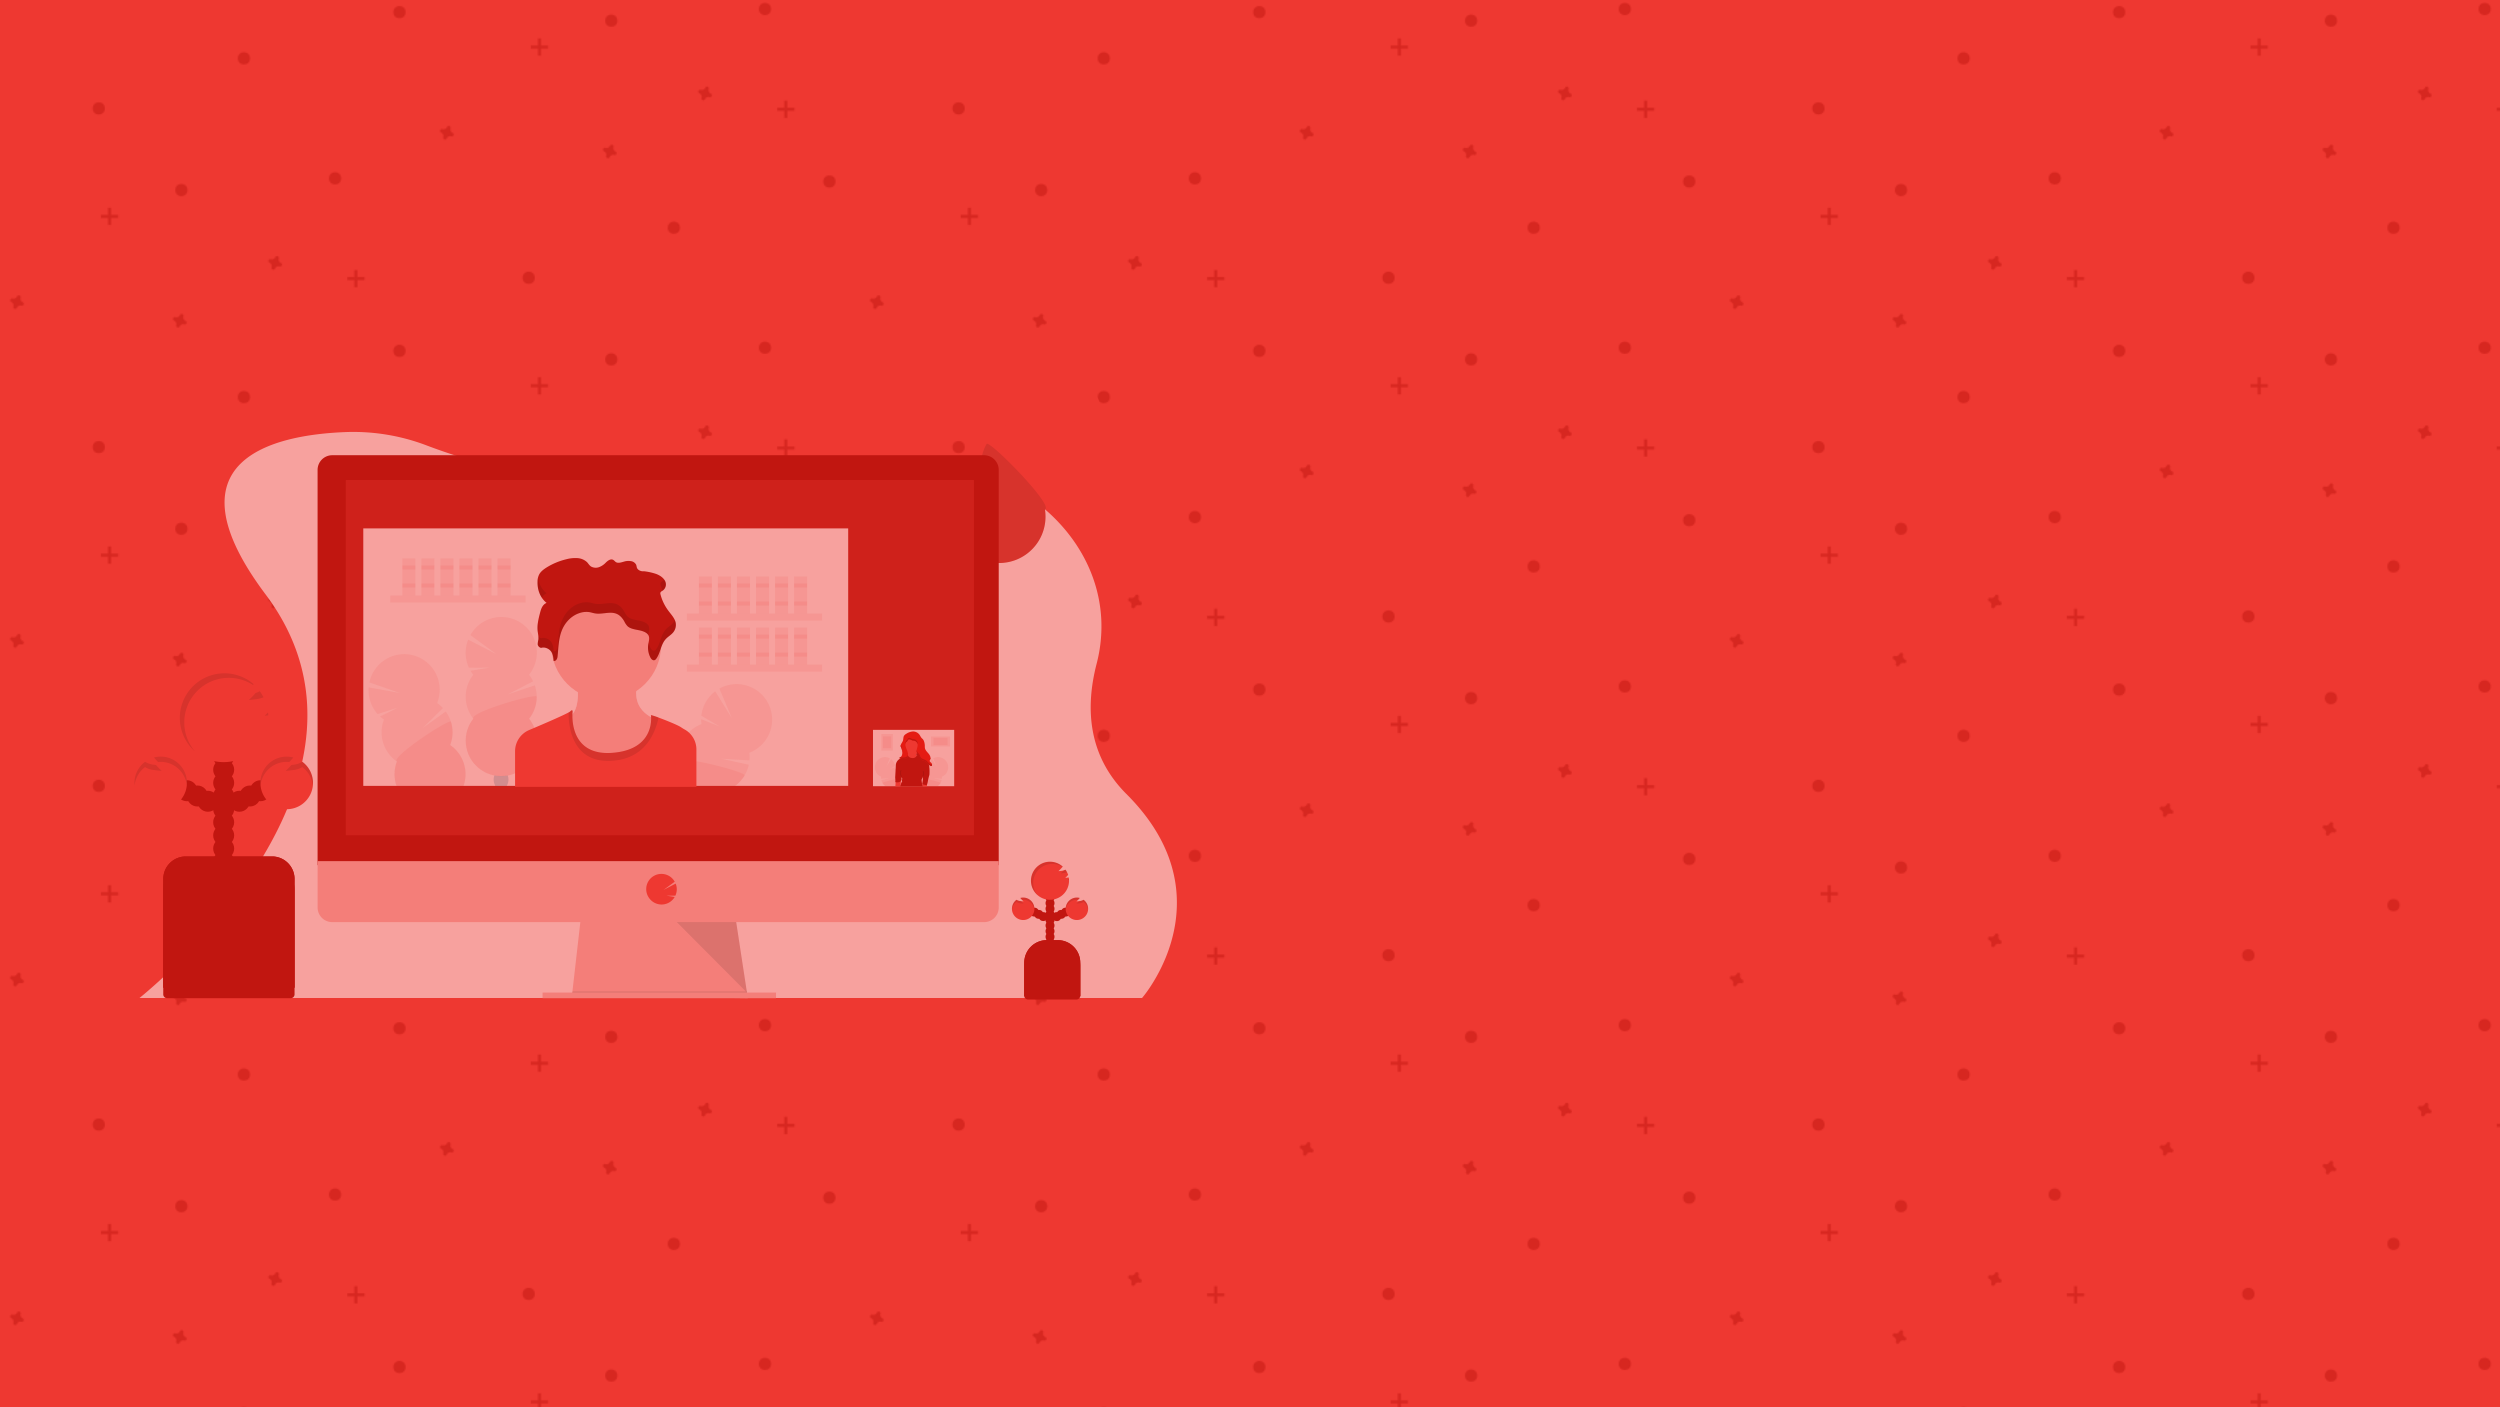 <svg id="Ebene_1" data-name="Ebene 1" xmlns="http://www.w3.org/2000/svg" xmlns:xlink="http://www.w3.org/1999/xlink" viewBox="0 0 1919 1080"><defs><style>.cls-1,.cls-18{fill:none;}.cls-2,.cls-4{fill:#c11610;}.cls-2,.cls-3{opacity:0.5;}.cls-12,.cls-13,.cls-14,.cls-18,.cls-2,.cls-9{isolation:isolate;}.cls-12,.cls-13,.cls-5{fill:#ee3831;}.cls-6{fill:url(#New_Pattern_Swatch_3);}.cls-7{fill:#f7a19e;}.cls-14,.cls-8{fill:#3f3d56;}.cls-10,.cls-13,.cls-18,.cls-9{opacity:0.1;}.cls-11{fill:#f47e79;}.cls-12{opacity:0.33;}.cls-14{opacity:0.2;}.cls-15{fill:#efb7b9;}.cls-16{fill:#464353;}.cls-17{fill:#a1616a;}.cls-18{stroke:#000;stroke-miterlimit:10;stroke-width:0.69px;}.cls-19{fill:#e51b13;}</style><pattern id="New_Pattern_Swatch_3" data-name="New Pattern Swatch 3" width="660" height="520" patternTransform="matrix(1, 0, 0, -1, -260.5, 532.62)" patternUnits="userSpaceOnUse" viewBox="0 0 660 520"><rect class="cls-1" width="660" height="520"/><rect class="cls-1" width="660" height="520"/><circle class="cls-2" cx="567.16" cy="3.28" r="4.68"/><g class="cls-3"><rect class="cls-4" x="532.53" y="52.11" width="2.34" height="13.25"/><rect class="cls-4" x="527.07" y="57.56" width="13.25" height="2.34"/></g><path class="cls-2" d="M608.2,170.5h0a1.44,1.44,0,0,0,.27-2,1.45,1.45,0,0,0-1.27-.56h0a1.7,1.7,0,0,0-.31.06,2.86,2.86,0,0,1-3.46-1.59,1.56,1.56,0,0,0-.16-.28h0a1.43,1.43,0,0,0-2.58.93v0h0a1.7,1.7,0,0,0,.06.31,2.86,2.86,0,0,1-1.59,3.46,1.56,1.56,0,0,0-.28.16h0a1.44,1.44,0,0,0-.27,2,1.45,1.45,0,0,0,1.27.56h0a1.7,1.7,0,0,0,.31-.06,2.85,2.85,0,0,1,3.46,1.6c.05.09.1.18.16.27h0a1.44,1.44,0,0,0,2.58-.95h0a1.55,1.55,0,0,0-.06-.31,2.85,2.85,0,0,1,1.6-3.46A1.2,1.2,0,0,0,608.2,170.5Z"/><circle class="cls-2" cx="567.16" cy="263.28" r="4.68"/><circle class="cls-2" cx="517.72" cy="135.7" r="4.68"/><g class="cls-3"><rect class="cls-4" x="343.45" y="99.87" width="2.34" height="13.25"/><rect class="cls-4" x="338" y="105.32" width="13.25" height="2.34"/></g><path class="cls-2" d="M403.22,26.14h0a1.44,1.44,0,0,0,.27-2,1.45,1.45,0,0,0-1.27-.56h0a1.65,1.65,0,0,0-.32.06A2.86,2.86,0,0,1,398.44,22a1,1,0,0,0-.16-.28h0a1.43,1.43,0,0,0-2.57.94h0a.87.87,0,0,0,.06.32,2.86,2.86,0,0,1-1.6,3.45,1.61,1.61,0,0,0-.28.17h0a1.43,1.43,0,0,0,.95,2.57h0a.87.87,0,0,0,.32-.06,2.85,2.85,0,0,1,3.46,1.6,1.12,1.12,0,0,0,.16.28h0a1.47,1.47,0,0,0,1.23.57,1.45,1.45,0,0,0,1.35-1.52h0a1.14,1.14,0,0,0-.07-.32,2.87,2.87,0,0,1,1.6-3.46A1.26,1.26,0,0,0,403.22,26.14Z"/><path class="cls-2" d="M278.2,40.5h0a1.44,1.44,0,0,0-.95-2.58h0a1.7,1.7,0,0,0-.31.06,2.86,2.86,0,0,1-3.46-1.59,1.56,1.56,0,0,0-.16-.28h0a1.43,1.43,0,0,0-2.58.93v0h0a1.7,1.7,0,0,0,.06.31,2.86,2.86,0,0,1-1.59,3.46,1.56,1.56,0,0,0-.28.16h0a1.44,1.44,0,0,0,.95,2.58h0a1.7,1.7,0,0,0,.31-.06,2.85,2.85,0,0,1,3.46,1.6c.05.09.1.18.16.27h0a1.44,1.44,0,0,0,2.58-1h0a1.55,1.55,0,0,0-.06-.31,2.85,2.85,0,0,1,1.6-3.46A1.2,1.2,0,0,0,278.2,40.5Z"/><path class="cls-2" d="M476.39,70.61h0a1.44,1.44,0,0,0-.95-2.58h0a1.14,1.14,0,0,0-.32.07,2.87,2.87,0,0,1-3.46-1.6,1.56,1.56,0,0,0-.16-.28h0a1.44,1.44,0,0,0-2.58,1h0a1.65,1.65,0,0,0,.06.32A2.86,2.86,0,0,1,467.39,71a1,1,0,0,0-.28.16h0a1.42,1.42,0,0,0-.57,1.23,1.45,1.45,0,0,0,1.52,1.35h0a1.08,1.08,0,0,0,.31-.07,2.87,2.87,0,0,1,3.46,1.6,1.61,1.61,0,0,0,.17.28h0a1.43,1.43,0,0,0,2.57-1h0a1.65,1.65,0,0,0-.06-.32,2.85,2.85,0,0,1,1.6-3.46A1.12,1.12,0,0,0,476.39,70.61Z"/><circle class="cls-2" cx="237.16" cy="133.28" r="4.68"/><circle class="cls-2" cx="187.72" cy="5.7" r="4.68"/><g class="cls-3"><rect class="cls-4" x="13.45" y="229.87" width="2.34" height="13.25"/><rect class="cls-4" x="8" y="235.32" width="13.25" height="2.34"/></g><path class="cls-2" d="M73.22,156.14h0a1.44,1.44,0,0,0,.27-2,1.45,1.45,0,0,0-1.27-.56h0a1.65,1.65,0,0,0-.32.06A2.87,2.87,0,0,1,68.49,152a1,1,0,0,0-.16-.28h0a1.43,1.43,0,0,0-2.57.94h0a.87.87,0,0,0,.06.32,2.86,2.86,0,0,1-1.6,3.45,1.61,1.61,0,0,0-.28.17h0a1.43,1.43,0,0,0,1,2.57h0a.87.87,0,0,0,.32-.06,2.85,2.85,0,0,1,3.46,1.6,1.12,1.12,0,0,0,.16.28h0a1.47,1.47,0,0,0,1.23.57,1.45,1.45,0,0,0,1.35-1.52h0a1.14,1.14,0,0,0-.07-.32,2.87,2.87,0,0,1,1.6-3.46A1.71,1.71,0,0,0,73.22,156.14Z"/><path class="cls-2" d="M146.39,200.61h0a1.44,1.44,0,0,0-.95-2.58h0a1.14,1.14,0,0,0-.32.07,2.87,2.87,0,0,1-3.46-1.6,1.56,1.56,0,0,0-.16-.28h0a1.44,1.44,0,0,0-2.58.95h0a1.65,1.65,0,0,0,.06.32,2.86,2.86,0,0,1-1.59,3.46,1,1,0,0,0-.28.16h0a1.42,1.42,0,0,0-.57,1.23,1.45,1.45,0,0,0,1.52,1.35h0a1.08,1.08,0,0,0,.31-.07,2.87,2.87,0,0,1,3.46,1.6,1.61,1.61,0,0,0,.17.28h0a1.43,1.43,0,0,0,2.57-.95h0a1.65,1.65,0,0,0-.06-.32,2.85,2.85,0,0,1,1.6-3.46A1.12,1.12,0,0,0,146.39,200.61Z"/><circle class="cls-2" cx="117.75" cy="97.81" r="4.68"/><circle class="cls-2" cx="6.34" cy="59.39" r="4.68"/><circle class="cls-2" cx="69.73" cy="-3.28" r="4.68"/><g class="cls-3"><rect class="cls-4" x="532.53" y="312.11" width="2.34" height="13.25"/><rect class="cls-4" x="527.07" y="317.56" width="13.25" height="2.34"/></g><path class="cls-2" d="M608.2,430.5h0a1.44,1.44,0,0,0,.27-2,1.45,1.45,0,0,0-1.27-.56h0a1.7,1.7,0,0,0-.31.06,2.86,2.86,0,0,1-3.46-1.59,1.56,1.56,0,0,0-.16-.28h0a1.43,1.43,0,0,0-2.58.93v0h0a1.7,1.7,0,0,0,.06.31,2.86,2.86,0,0,1-1.59,3.46,1.56,1.56,0,0,0-.28.16h0a1.44,1.44,0,0,0-.27,2,1.45,1.45,0,0,0,1.27.56h0a1.7,1.7,0,0,0,.31-.06,2.85,2.85,0,0,1,3.46,1.6c.05.09.1.18.16.27h0a1.44,1.44,0,0,0,2.58-.95h0a1.7,1.7,0,0,0-.06-.31,2.85,2.85,0,0,1,1.6-3.46A1.2,1.2,0,0,0,608.2,430.5Z"/><circle class="cls-2" cx="567.16" cy="523.28" r="4.68"/><circle class="cls-2" cx="517.72" cy="395.7" r="4.68"/><g class="cls-3"><rect class="cls-4" x="202.53" y="182.11" width="2.34" height="13.25"/><rect class="cls-4" x="197.07" y="187.56" width="13.25" height="2.34"/></g><g class="cls-3"><rect class="cls-4" x="343.45" y="359.87" width="2.34" height="13.25"/><rect class="cls-4" x="338" y="365.32" width="13.25" height="2.34"/></g><path class="cls-2" d="M403.22,286.14h0a1.44,1.44,0,0,0,.27-2,1.45,1.45,0,0,0-1.27-.56h0a1.65,1.65,0,0,0-.32.06,2.86,2.86,0,0,1-3.46-1.59,1,1,0,0,0-.16-.28h0a1.43,1.43,0,0,0-2.57.94h0a.87.87,0,0,0,.06.32,2.86,2.86,0,0,1-1.6,3.45,1.61,1.61,0,0,0-.28.17h0a1.43,1.43,0,0,0,.95,2.57h0a.87.87,0,0,0,.32-.06,2.85,2.85,0,0,1,3.46,1.6,1.12,1.12,0,0,0,.16.28h0a1.47,1.47,0,0,0,1.23.57,1.45,1.45,0,0,0,1.35-1.52h0a1.14,1.14,0,0,0-.07-.32,2.87,2.87,0,0,1,1.6-3.46A1.26,1.26,0,0,0,403.22,286.14Z"/><path class="cls-2" d="M278.2,300.5h0a1.44,1.44,0,0,0-.95-2.58h0a1.7,1.7,0,0,0-.31.06,2.86,2.86,0,0,1-3.46-1.59,1.56,1.56,0,0,0-.16-.28h0a1.43,1.43,0,0,0-2.58.93v0h0a1.7,1.7,0,0,0,.06.31,2.86,2.86,0,0,1-1.59,3.46,1.56,1.56,0,0,0-.28.16h0a1.44,1.44,0,0,0,.95,2.58h0a1.7,1.7,0,0,0,.31-.06,2.85,2.85,0,0,1,3.46,1.6c.05.09.1.18.16.27h0a1.44,1.44,0,0,0,2.58-.95h0a1.7,1.7,0,0,0-.06-.31,2.85,2.85,0,0,1,1.6-3.46A1.2,1.2,0,0,0,278.2,300.5Z"/><path class="cls-2" d="M476.39,330.61h0a1.44,1.44,0,0,0-.95-2.58h0a1.14,1.14,0,0,0-.32.07,2.87,2.87,0,0,1-3.46-1.6,1.56,1.56,0,0,0-.16-.28h0a1.44,1.44,0,0,0-2.58.95h0a1.65,1.65,0,0,0,.06.32,2.86,2.86,0,0,1-1.59,3.46,1,1,0,0,0-.28.16h0a1.42,1.42,0,0,0-.57,1.23,1.45,1.45,0,0,0,1.52,1.35h0a1.08,1.08,0,0,0,.31-.07,2.87,2.87,0,0,1,3.46,1.6,1.61,1.61,0,0,0,.17.28h0a1.43,1.43,0,0,0,2.57-.95h0a1.65,1.65,0,0,0-.06-.32,2.85,2.85,0,0,1,1.6-3.46A1.12,1.12,0,0,0,476.39,330.61Z"/><circle class="cls-2" cx="447.75" cy="227.81" r="4.68"/><circle class="cls-2" cx="336.34" cy="189.39" r="4.68"/><circle class="cls-2" cx="399.73" cy="126.72" r="4.68"/><circle class="cls-2" cx="237.16" cy="393.28" r="4.68"/><circle class="cls-2" cx="187.72" cy="265.7" r="4.68"/><g class="cls-3"><rect class="cls-4" x="13.45" y="489.87" width="2.34" height="13.25"/><rect class="cls-4" x="8" y="495.32" width="13.25" height="2.34"/></g><path class="cls-2" d="M73.22,416.14h0a1.44,1.44,0,0,0,.27-2,1.45,1.45,0,0,0-1.27-.56h0a1.65,1.65,0,0,0-.32.06A2.87,2.87,0,0,1,68.49,412a1,1,0,0,0-.16-.28h0a1.43,1.43,0,0,0-2.57.94h0a.87.87,0,0,0,.06.32,2.86,2.86,0,0,1-1.6,3.45,1.61,1.61,0,0,0-.28.17h0a1.43,1.43,0,0,0,1,2.57h0a.87.87,0,0,0,.32-.06,2.85,2.85,0,0,1,3.46,1.6,1.12,1.12,0,0,0,.16.28h0a1.47,1.47,0,0,0,1.23.57,1.45,1.45,0,0,0,1.35-1.52h0a1.14,1.14,0,0,0-.07-.32,2.87,2.87,0,0,1,1.6-3.46A1.71,1.71,0,0,0,73.22,416.14Z"/><path class="cls-2" d="M146.39,460.61h0a1.44,1.44,0,0,0-.95-2.58h0a1.14,1.14,0,0,0-.32.07,2.87,2.87,0,0,1-3.46-1.6,1.56,1.56,0,0,0-.16-.28h0a1.44,1.44,0,0,0-2-.27,1.45,1.45,0,0,0-.56,1.27h0a1.65,1.65,0,0,0,.06.32,2.86,2.86,0,0,1-1.59,3.46,1,1,0,0,0-.28.16h0a1.42,1.42,0,0,0-.57,1.23,1.45,1.45,0,0,0,1.52,1.35h0a1.08,1.08,0,0,0,.31-.07,2.87,2.87,0,0,1,3.46,1.6,1.61,1.61,0,0,0,.17.28h0a1.43,1.43,0,0,0,2.57-1h0a1.65,1.65,0,0,0-.06-.32,2.85,2.85,0,0,1,1.6-3.46A1.12,1.12,0,0,0,146.39,460.61Z"/><circle class="cls-2" cx="117.75" cy="357.81" r="4.68"/><circle class="cls-2" cx="6.34" cy="319.39" r="4.68"/><circle class="cls-2" cx="69.73" cy="256.72" r="4.68"/><g class="cls-3"><rect class="cls-4" x="202.53" y="442.11" width="2.34" height="13.25"/><rect class="cls-4" x="197.07" y="447.56" width="13.25" height="2.34"/></g><circle class="cls-2" cx="447.75" cy="487.81" r="4.68"/><circle class="cls-2" cx="336.34" cy="449.39" r="4.68"/><circle class="cls-2" cx="399.73" cy="386.72" r="4.68"/><circle class="cls-2" cx="69.73" cy="516.72" r="4.68"/></pattern></defs><g id="BG"><rect class="cls-5" width="1919" height="1080"/><rect class="cls-6" width="1919" height="1080"/></g><path class="cls-7" d="M894.94,734.71a131,131,0,0,1-11.36,21.82A94.37,94.37,0,0,1,876.7,766l-.08.09H107l.14-.09c.69-.54,4.76-3.83,11.08-9.46,4.54-4,10.23-9.3,16.62-15.61,52.28-51.42,152.69-173.12,69.06-284.61-77.74-103.64,6-122.46,61.18-124.65a158.12,158.12,0,0,1,62.24,10.18c25.5,9.69,72.12,24.56,132.87,31.37l6,.65a582.62,582.62,0,0,0,96.79,1.75h0c1-.05,1.91-.12,2.87-.19a576.69,576.69,0,0,0,94.67-14.65c2-.49,4-1,6-1.39,103.61-24,199.13,57.74,175.26,150.08-8.84,34.14-6.6,70.55,22.85,100C912.85,657.54,907,704.88,894.94,734.71Z"/><ellipse class="cls-8" cx="724.77" cy="472.36" rx="9.73" ry="7.43" transform="translate(-41.22 874.45) rotate(-60.79)"/><ellipse class="cls-8" cx="730.57" cy="461.98" rx="9.73" ry="7.43" transform="translate(-29.19 874.2) rotate(-60.79)"/><ellipse class="cls-8" cx="736.37" cy="451.6" rx="9.73" ry="7.43" transform="translate(-17.16 873.95) rotate(-60.79)"/><ellipse class="cls-8" cx="742.17" cy="441.22" rx="9.73" ry="7.43" transform="translate(-5.13 873.69) rotate(-60.79)"/><ellipse class="cls-8" cx="747.97" cy="430.84" rx="9.73" ry="7.43" transform="translate(6.9 873.44) rotate(-60.79)"/><ellipse class="cls-8" cx="753.78" cy="420.46" rx="9.73" ry="7.43" transform="translate(18.93 873.2) rotate(-60.79)"/><ellipse class="cls-8" cx="759.58" cy="410.09" rx="9.73" ry="7.43" transform="translate(30.96 872.95) rotate(-60.79)"/><path class="cls-5" d="M823.54,352.62a36.85,36.85,0,0,0,4.4-2.2l-15.47-12.34,18.34,10.45a35.71,35.71,0,0,0,14.36-24.29l-31.91-1,32.18-4a35.6,35.6,0,1,0-70.72,6.08A35.91,35.91,0,0,0,768,329l15.71,23.86-19.16-21.11a35.64,35.64,0,0,0-11.31,32A35.59,35.59,0,1,0,802.1,391a35.59,35.59,0,0,0,21.47-38.42Z"/><path class="cls-9" d="M757.31,340.8a35.54,35.54,0,0,0-4.06,22.93A35.59,35.59,0,1,0,802.1,391C809.19,388.08,759.26,337.34,757.31,340.8Z"/><path class="cls-4" d="M803.52,721.64h8.39A17.31,17.31,0,0,1,829.22,739v25.7h-43V739A17.31,17.31,0,0,1,803.52,721.64Z"/><path class="cls-4" d="M803.52,721.64h8.39A17.31,17.31,0,0,1,829.22,739v25.7h-43V739A17.31,17.31,0,0,1,803.52,721.64Z"/><circle class="cls-4" cx="806" cy="727.66" r="3.44"/><circle class="cls-4" cx="806" cy="723.36" r="3.44"/><circle class="cls-4" cx="806" cy="719.06" r="3.44"/><circle class="cls-4" cx="806" cy="714.76" r="3.44"/><circle class="cls-4" cx="806" cy="710.46" r="3.44"/><circle class="cls-4" cx="806" cy="706.16" r="3.44"/><circle class="cls-4" cx="806" cy="701.86" r="3.44"/><circle class="cls-4" cx="811.16" cy="703.57" r="3.44" transform="translate(-13.26 1391.56) rotate(-80.78)"/><circle class="cls-4" cx="814.6" cy="701.86" r="3.44"/><circle class="cls-4" cx="818.04" cy="700.13" r="3.44"/><circle class="cls-4" cx="806" cy="697.56" r="3.44"/><circle class="cls-4" cx="806" cy="693.26" r="3.44"/><circle class="cls-4" cx="806" cy="688.95" r="3.44"/><circle class="cls-4" cx="806" cy="684.65" r="3.44"/><path class="cls-5" d="M820.27,673.55q-1.29.19-2.58.27a19.05,19.05,0,0,0,2.22-2.27,14.55,14.55,0,0,0-2.08-4,7.37,7.37,0,0,1-2.77.88c-.85.12-1.71.21-2.57.27q1.72-1.65,3.29-3.47a14.61,14.61,0,1,0,4.8,10.81,15.11,15.11,0,0,0-.22-2.51Z"/><path class="cls-5" d="M831.76,690.65a6.8,6.8,0,0,1-2.89,1c-.86.13-1.71.22-2.57.27a26.5,26.5,0,0,0,2.55-2.64,9.12,9.12,0,0,0-2.21-.3,8.62,8.62,0,1,0,5.12,1.7Z"/><circle class="cls-4" cx="800.83" cy="703.57" r="3.44"/><circle class="cls-4" cx="797.39" cy="701.86" r="3.44"/><circle class="cls-4" cx="793.96" cy="700.13" r="3.44"/><path class="cls-5" d="M780.26,690.65a6.79,6.79,0,0,0,2.9,1c.85.13,1.71.22,2.56.27a25.33,25.33,0,0,1-2.54-2.64,9,9,0,0,1,2.2-.3,8.62,8.62,0,1,1-5.12,1.7Z"/><path class="cls-4" d="M803.52,724.22h8.39a17.31,17.31,0,0,1,17.31,17.31V764.3a2.94,2.94,0,0,1-2.94,2.93H789.15a2.93,2.93,0,0,1-2.94-2.93V741.53A17.31,17.31,0,0,1,803.52,724.22Z"/><g class="cls-10"><path d="M820.53,674.5a12.41,12.41,0,0,1-1.12,1,9.24,9.24,0,0,0,1.18-.11C820.58,675.13,820.56,674.81,820.53,674.5Z"/><path d="M814.25,670.38c.86,0,1.72-.14,2.57-.27a7.92,7.92,0,0,0,2.24-.61,15.34,15.34,0,0,0-1.2-2,5.12,5.12,0,0,1-1.39.58A19.92,19.92,0,0,1,814.25,670.38Z"/><path d="M793.09,677.77a14.61,14.61,0,0,1,22.51-12.3l.22-.23a14.61,14.61,0,0,0-19.43,21.83l.16.14A14.61,14.61,0,0,1,793.09,677.77Z"/></g><g class="cls-10"><path d="M826.3,693.62c.86-.07,1.71-.16,2.57-.28a6.92,6.92,0,0,0,2.89-1,8.54,8.54,0,0,1,3.46,6.09,6.94,6.94,0,0,0,0-.91,8.59,8.59,0,0,0-3.46-6.93,6.79,6.79,0,0,1-2.9,1l-.69.08A17.59,17.59,0,0,1,826.3,693.62Z"/><path d="M826.66,690.67a4.15,4.15,0,0,1,.86.06c.45-.47.89-1,1.34-1.48a9.11,9.11,0,0,0-2.2-.3,8.61,8.61,0,0,0-8.6,8.61h0a5.91,5.91,0,0,0,0,.85A8.6,8.6,0,0,1,826.66,690.67Z"/></g><g class="cls-10"><path d="M785.7,693.62c-.86-.07-1.72-.16-2.57-.28a6.92,6.92,0,0,1-2.9-1,8.54,8.54,0,0,0-3.46,6.09c0-.3,0-.61,0-.91a8.62,8.62,0,0,1,3.46-6.93,6.79,6.79,0,0,0,2.9,1l.69.08A17.68,17.68,0,0,0,785.7,693.62Z"/><path d="M785.35,690.67a4.15,4.15,0,0,0-.86.06c-.45-.47-.89-1-1.34-1.48a9.11,9.11,0,0,1,2.2-.3,8.61,8.61,0,0,1,8.6,8.61,5.91,5.91,0,0,1,0,.85A8.6,8.6,0,0,0,785.35,690.67Z"/></g><path class="cls-4" d="M142.63,657.4h66.16a17.31,17.31,0,0,1,17.31,17.31v83.44H125.31V674.71A17.32,17.32,0,0,1,142.63,657.4Z"/><path class="cls-4" d="M142.63,657.4h66.16a17.31,17.31,0,0,1,17.31,17.31v83.44H125.31V674.71A17.32,17.32,0,0,1,142.63,657.4Z"/><circle class="cls-4" cx="171.69" cy="671.48" r="8.06"/><circle class="cls-4" cx="171.69" cy="661.4" r="8.06"/><circle class="cls-4" cx="171.69" cy="651.32" r="8.06"/><circle class="cls-4" cx="171.69" cy="641.24" r="8.06"/><circle class="cls-4" cx="171.69" cy="631.16" r="8.06"/><circle class="cls-4" cx="171.69" cy="621.09" r="8.06"/><circle class="cls-4" cx="171.69" cy="611.01" r="8.06"/><circle class="cls-4" cx="183.78" cy="615.04" r="8.06"/><circle class="cls-4" cx="191.84" cy="611.01" r="8.06"/><circle class="cls-4" cx="199.91" cy="606.97" r="8.06"/><circle class="cls-4" cx="171.69" cy="600.93" r="8.06"/><circle class="cls-4" cx="171.69" cy="590.85" r="8.06"/><circle class="cls-4" cx="171.69" cy="580.77" r="8.06"/><circle class="cls-8" cx="171.69" cy="570.69" r="8.06"/><path class="cls-5" d="M205.12,544.69q-3,.43-6,.64a47.5,47.5,0,0,0,5.19-5.33,34.2,34.2,0,0,0-4.81-9.46,16.37,16.37,0,0,1-6.45,2.08c-2,.29-4,.51-6,.64,2.66-2.14,5.11-5.39,7.71-8a34.33,34.33,0,1,0,10.73,19.43Z"/><path class="cls-5" d="M232.05,584.76a15.94,15.94,0,0,1-6.78,2.26q-3,.43-6,.64a57,57,0,0,0,6-6.19,20.18,20.18,0,1,0,6.83,3.29Z"/><circle class="cls-4" cx="159.59" cy="615.04" r="8.06"/><circle class="cls-4" cx="151.53" cy="611.01" r="8.06"/><circle class="cls-4" cx="143.47" cy="606.97" r="8.06"/><path class="cls-5" d="M111.33,584.76a15.94,15.94,0,0,0,6.78,2.26q3,.43,6,.64a57,57,0,0,1-6-6.19,20.18,20.18,0,1,1-6.83,3.29Z"/><path class="cls-4" d="M142.63,665.42h66.16a17.31,17.31,0,0,1,17.31,17.31v80.54a2.94,2.94,0,0,1-2.94,2.94h-94.9a2.94,2.94,0,0,1-2.95-2.93h0V682.73A17.32,17.32,0,0,1,142.63,665.42Z"/><g class="cls-10"><path d="M205.73,546.89a27.64,27.64,0,0,1-2.61,2.47c.92-.06,1.85-.15,2.77-.24C205.86,548.37,205.81,547.63,205.73,546.89Z"/><path d="M191,537.27c2-.14,4-.35,6-.65a19.2,19.2,0,0,0,5.25-1.38,35.18,35.18,0,0,0-2.83-4.67,11.94,11.94,0,0,1-3.22,1.39A49.38,49.38,0,0,1,191,537.27Z"/><path d="M141.45,554.57a34.19,34.19,0,0,1,52.73-28.81l.52-.56A34.24,34.24,0,0,0,148.8,576l.77.68A34.06,34.06,0,0,1,141.45,554.57Z"/></g><g class="cls-10"><path d="M219.25,591.69q3-.2,6-.64a15.85,15.85,0,0,0,6.78-2.26,20.12,20.12,0,0,1,8.08,14.27,20.93,20.93,0,0,0,.11-2.13,20.09,20.09,0,0,0-8.17-16.17,15.94,15.94,0,0,1-6.78,2.26l-1.58.2A40.92,40.92,0,0,1,219.25,591.69Z"/><path d="M220.05,584.81a19.56,19.56,0,0,1,2,.13c1.05-1.12,2.08-2.31,3.13-3.46A20.1,20.1,0,0,0,199.89,601c0,.69,0,1.38.1,2A20.16,20.16,0,0,1,220.05,584.81Z"/></g><g class="cls-10"><path d="M124.12,591.69c-2-.13-4-.34-6-.64a15.76,15.76,0,0,1-6.79-2.26,20.09,20.09,0,0,0-8,14.27,20.93,20.93,0,0,1-.11-2.13,20,20,0,0,1,8.17-16.17,15.94,15.94,0,0,0,6.78,2.26l1.58.2A40.65,40.65,0,0,0,124.12,591.69Z"/><path d="M123.31,584.81a19.56,19.56,0,0,0-2,.13c-1.05-1.12-2.08-2.31-3.14-3.46a20.08,20.08,0,0,1,24.62,14.16,19.85,19.85,0,0,1,.69,5.31,14.58,14.58,0,0,1-.09,2A20.16,20.16,0,0,0,123.31,584.81Z"/></g><polygon class="cls-11" points="574.03 766.22 438.99 764.48 439.39 761.02 445.92 703.89 564.5 703.89 573.23 761.02 573.89 765.35 574.03 766.22"/><polygon class="cls-9" points="573.89 765.35 506.51 765.35 438.99 764.48 439.39 761.02 573.23 761.02 573.89 765.35"/><rect class="cls-11" x="416.49" y="761.89" width="179.18" height="4.33"/><path class="cls-4" d="M766.62,360.75a11.27,11.27,0,0,0-11.21-11.32H255a11.27,11.27,0,0,0-11.22,11.32h0V664.06H766.62Z"/><path class="cls-11" d="M243.8,661v35.53A11.21,11.21,0,0,0,255,707.82H755.41a11.21,11.21,0,0,0,11.21-11.21h0V661Z"/><rect class="cls-12" x="265.44" y="368.47" width="482.14" height="272.66"/><path class="cls-5" d="M507.81,694.31a11.7,11.7,0,0,0,9.19-4.46h0a13.71,13.71,0,0,0,.91-1.34l-6.41-1,6.92,0a11.65,11.65,0,0,0,.22-9.26l-9.3,4.85,8.58-6.3a11.68,11.68,0,0,0-20.41,11.37,12.41,12.41,0,0,0,1.11,1.64h0A11.71,11.71,0,0,0,507.81,694.31Z"/><polygon class="cls-9" points="519.49 707.78 573.36 761.89 565.1 707.78 519.49 707.78"/><rect class="cls-7" x="278.86" y="405.6" width="372.21" height="197.64"/><rect class="cls-13" x="299.62" y="457.12" width="103.82" height="5.38"/><rect class="cls-13" x="308.85" y="428.67" width="10" height="28.45"/><rect class="cls-13" x="323.46" y="428.67" width="10" height="28.45"/><rect class="cls-13" x="338.07" y="428.67" width="10" height="28.45"/><rect class="cls-13" x="352.68" y="428.67" width="10" height="28.45"/><rect class="cls-13" x="367.29" y="428.67" width="10" height="28.45"/><rect class="cls-13" x="381.91" y="428.67" width="10" height="28.45"/><rect class="cls-13" x="308.85" y="434.05" width="10" height="3.07"/><rect class="cls-13" x="323.46" y="434.05" width="10" height="3.07"/><rect class="cls-13" x="338.07" y="434.05" width="10" height="3.07"/><rect class="cls-13" x="352.68" y="434.05" width="10" height="3.07"/><rect class="cls-13" x="367.29" y="434.05" width="10" height="3.07"/><rect class="cls-13" x="381.91" y="434.05" width="10" height="3.07"/><rect class="cls-13" x="308.85" y="447.9" width="10" height="3.07"/><rect class="cls-13" x="323.46" y="447.9" width="10" height="3.07"/><rect class="cls-13" x="338.07" y="447.9" width="10" height="3.07"/><rect class="cls-13" x="352.68" y="447.9" width="10" height="3.07"/><rect class="cls-13" x="367.29" y="447.9" width="10" height="3.07"/><rect class="cls-13" x="381.91" y="447.9" width="10" height="3.07"/><rect class="cls-13" x="527.25" y="470.96" width="103.82" height="5.38"/><rect class="cls-13" x="536.48" y="442.51" width="10" height="28.45"/><rect class="cls-13" x="551.09" y="442.51" width="10" height="28.45"/><rect class="cls-13" x="565.7" y="442.51" width="10" height="28.45"/><rect class="cls-13" x="580.31" y="442.51" width="10" height="28.45"/><rect class="cls-13" x="594.93" y="442.51" width="10" height="28.45"/><rect class="cls-13" x="609.54" y="442.51" width="10" height="28.45"/><rect class="cls-13" x="536.48" y="447.9" width="10" height="3.07"/><rect class="cls-13" x="551.09" y="447.9" width="10" height="3.07"/><rect class="cls-13" x="565.7" y="447.9" width="10" height="3.07"/><rect class="cls-13" x="580.31" y="447.9" width="10" height="3.07"/><rect class="cls-13" x="594.93" y="447.9" width="10" height="3.07"/><rect class="cls-13" x="609.54" y="447.9" width="10" height="3.07"/><rect class="cls-13" x="536.48" y="461.74" width="10" height="3.07"/><rect class="cls-13" x="551.09" y="461.74" width="10" height="3.07"/><rect class="cls-13" x="565.7" y="461.74" width="10" height="3.07"/><rect class="cls-13" x="580.31" y="461.74" width="10" height="3.07"/><rect class="cls-13" x="594.93" y="461.74" width="10" height="3.07"/><rect class="cls-13" x="609.54" y="461.74" width="10" height="3.07"/><rect class="cls-13" x="527.25" y="510.18" width="103.82" height="5.38"/><rect class="cls-13" x="536.48" y="481.73" width="10" height="28.45"/><rect class="cls-13" x="551.09" y="481.73" width="10" height="28.45"/><rect class="cls-13" x="565.7" y="481.73" width="10" height="28.45"/><rect class="cls-13" x="580.31" y="481.73" width="10" height="28.45"/><rect class="cls-13" x="594.93" y="481.73" width="10" height="28.45"/><rect class="cls-13" x="609.54" y="481.73" width="10" height="28.45"/><rect class="cls-13" x="536.48" y="487.11" width="10" height="3.07"/><rect class="cls-13" x="551.09" y="487.11" width="10" height="3.07"/><rect class="cls-13" x="565.7" y="487.11" width="10" height="3.07"/><rect class="cls-13" x="580.31" y="487.11" width="10" height="3.07"/><rect class="cls-13" x="594.93" y="487.11" width="10" height="3.07"/><rect class="cls-13" x="609.54" y="487.11" width="10" height="3.07"/><rect class="cls-13" x="536.48" y="500.95" width="10" height="3.07"/><rect class="cls-13" x="551.09" y="500.95" width="10" height="3.07"/><rect class="cls-13" x="565.7" y="500.95" width="10" height="3.07"/><rect class="cls-13" x="580.31" y="500.95" width="10" height="3.07"/><rect class="cls-13" x="594.93" y="500.95" width="10" height="3.07"/><rect class="cls-13" x="609.54" y="500.95" width="10" height="3.07"/><path class="cls-13" d="M363.29,518a27.61,27.61,0,0,1-2.12-3.12l14.95-2.45-16.19.13a27.28,27.28,0,0,1-.52-21.59L381.1,502.2l-20-14.7a27.25,27.25,0,1,1,47.23,27.19,27.77,27.77,0,0,1-2.22,3.28,27.41,27.41,0,0,1,3.12,5L389.84,533l20.69-6.92a27.26,27.26,0,0,1-4.39,25.58,27.25,27.25,0,1,1-42.83,0,27.23,27.23,0,0,1,0-33.69Z"/><path class="cls-13" d="M412,534.82a27.07,27.07,0,0,1-5.83,16.84,27.25,27.25,0,1,1-42.83,0C359.64,547,412,531.76,412,534.82Z"/><path class="cls-14" d="M389.08,603l.13.23H380l.13-.23a9.08,9.08,0,0,1-1.19-4.56,9.46,9.46,0,0,1,.56-3.2h0c.51.08,1.15.17,1.88.25a33.2,33.2,0,0,0,6.46,0c.61-.06,1.25-.15,1.9-.25v0a9.16,9.16,0,0,1,.55,3.15A9,9,0,0,1,389.08,603Z"/><path class="cls-13" d="M355.83,603.25H304.38c-.12-.29-.22-.61-.31-.91a27.13,27.13,0,0,1,.6-17.81,27.23,27.23,0,0,1-9.94-32.19,28,28,0,0,1-3-2.36l13.56-6.76-15.41,4.89a27.26,27.26,0,0,1-6.87-20.48l24,4.34-23.44-8.14a27.25,27.25,0,1,1,53.14,12.06,28,28,0,0,1-1.15,3.79,27.45,27.45,0,0,1,4.44,3.83l-15.57,15.36,17.72-12.75a27.24,27.24,0,0,1,3.35,25.75A27.25,27.25,0,0,1,355.83,603.25Z"/><path class="cls-13" d="M355.83,603.25H304.38c-.12-.29-.22-.61-.31-.91a27.13,27.13,0,0,1,.6-17.81c-4.84-3.36,40.62-33.39,41.55-30.47a27.17,27.17,0,0,1-.6,17.82A27.23,27.23,0,0,1,355.83,603.25Z"/><path class="cls-13" d="M588.82,566.34a27.15,27.15,0,0,1-13.64,11.47,28,28,0,0,1,.11,5.86l-21.82-1.31L574.78,587a27.3,27.3,0,0,1-10.52,16.23h-29.7V604H504.31c.07-.26.13-.52.2-.77a27.31,27.31,0,0,1,16.62-18.49,27.27,27.27,0,0,1,17.31-28.92,27.81,27.81,0,0,1-.23-3.76l14.09,5.54-13.93-8.19A27.34,27.34,0,0,1,549,530.64l12.84,20.77-9.62-22.85a27.25,27.25,0,0,1,36.62,37.8Z"/><path class="cls-13" d="M571.53,595.26a26.82,26.82,0,0,1-7.27,8h-29.7V604H504.31c.07-.26.13-.52.2-.77a27.31,27.31,0,0,1,16.62-18.49c-.26-2,5.61-1.72,13.43-.4C549.85,586.92,572.57,593.52,571.53,595.26Z"/><path class="cls-15" d="M442.78,522.55s3.71,20.2-4.6,26.79,7,46.1,32.49,41.5,35.78-37.77,35.78-37.77-25.46-5.26-16-32.05Z"/><path class="cls-11" d="M442.78,522.55s3.71,20.2-4.6,26.79,7,46.1,32.49,41.5,35.78-37.77,35.78-37.77-25.46-5.26-16-32.05Z"/><circle class="cls-11" cx="465.29" cy="495.22" r="42.15"/><path class="cls-5" d="M534.56,575.35V604H395.37V576.66a17.66,17.66,0,0,1,10.77-16.26l4-1.69c10.09-4.3,22.36-9.64,26.37-11.87a6.13,6.13,0,0,0,1.23-.79c2.2-2.2,1.76.66,1.76.66s-.06.54-.1,1.48c-.24,6.44.69,31.8,30.39,29.69,29-2.08,30.27-21.63,30-27.39a12.19,12.19,0,0,0-.14-1.59,39.72,39.72,0,0,1,5.88,1.91c6.07,2.24,15,5.84,17.4,7.54.75.52,1.65,1.07,2.64,1.62a17.56,17.56,0,0,1,9,15.38Z"/><path class="cls-9" d="M505.52,550.81c-2.45,11.37-10.15,32.67-37.93,33.24-29.57.58-31.28-28.83-31.1-37.18a6.41,6.41,0,0,0,1.24-.8c2.2-2.2,1.76.66,1.76.66s-3.73,33.59,30.3,31.16,29.86-29,29.86-29C499.65,548.75,502.14,549.57,505.52,550.81Z"/><path class="cls-4" d="M415.39,497.3c2.77-.9,6.08.63,7.62,2.77s1.76,4.75,1.95,7.23c1.83.39,2.86-1.69,3-3.24.69-6.38.73-12.88,2.87-19s6.81-12.1,14-14.47a16.16,16.16,0,0,1,7.62-.73c1.51.26,2.95.79,4.46,1,5.24.86,11-1.62,15.88.11,3.08,1.08,5.07,3.6,6.48,6.12a13.35,13.35,0,0,0,2.52,3.66c2.08,1.87,5.38,2.36,8.37,2.95s6.27,1.6,7.55,3.91c1.16,2.08.31,4.5-.08,6.78a16.55,16.55,0,0,0,1.71,10.45c.55,1.06,1.68,2.25,3,1.91a2.67,2.67,0,0,0,1.43-1.17c3.46-4.84,3.35-11.13,7.67-15.46,1.45-1.45,3.31-2.58,4.71-4.06a9.11,9.11,0,0,0,2.45-8.31c-.78-3.33-3.46-6.1-5.59-9a35.38,35.38,0,0,1-6-12.43,2.26,2.26,0,0,1,0-1.62,4.31,4.31,0,0,1,1.53-1.25,5.81,5.81,0,0,0,2-7.4c-1.21-2.51-3.91-4.38-6.89-5.5a45.44,45.44,0,0,0-9.45-2.07c-2.12.31-4.61-.9-5.27-2.6-.29-.76-.29-1.57-.59-2.33a5.31,5.31,0,0,0-4-2.82,11.67,11.67,0,0,0-5.41.38c-2,.56-4.31,1.38-6.05.43-.91-.52-1.42-1.46-2.41-1.89-2-.85-4.1.87-5.54,2.29a13.63,13.63,0,0,1-5,3.36,7.44,7.44,0,0,1-6.19-.41c-1.39-.88-2.08-2.29-3.18-3.42a12,12,0,0,0-7.52-3.08,26.73,26.73,0,0,0-8.49.93,51.49,51.49,0,0,0-14.92,6.23c-2.31,1.45-4.52,3.14-5.72,5.32a12,12,0,0,0-1.29,5.49c-.22,6,1.76,12.25,6.92,16.42-3.14,1.32-4.21,4.54-4.94,7.4-1.18,4.55-2.36,9.19-1.92,13.85.22,2.4.88,4.8.53,7.19a15.16,15.16,0,0,0-.47,3.46A3.28,3.28,0,0,0,415.39,497.3Z"/><g class="cls-10"><path d="M518,476a10,10,0,0,1-1.82,2.68c-1.39,1.48-3.27,2.61-4.72,4.07-4.31,4.32-4.22,10.63-7.66,15.46a2.66,2.66,0,0,1-1.44,1.16c-1.32.34-2.44-.86-3-1.91a17.15,17.15,0,0,1-1.5-4.05l-.21,1.06a16.58,16.58,0,0,0,1.71,10.46c.56,1.05,1.68,2.24,3,1.9a2.66,2.66,0,0,0,1.44-1.16c3.46-4.85,3.35-11.14,7.66-15.46,1.45-1.45,3.31-2.59,4.72-4.06a9.12,9.12,0,0,0,2.44-8.31A10,10,0,0,0,518,476Z"/><path d="M508.61,446.06a4.22,4.22,0,0,0-1.53,1.25,2.16,2.16,0,0,0,0,1.62,33.52,33.52,0,0,0,1.53,4.6h0a5.79,5.79,0,0,0,2-7.47,8.67,8.67,0,0,0-.69-1.18A5.92,5.92,0,0,1,508.61,446.06Z"/><path d="M419.56,455.4a18.8,18.8,0,0,1-6.62-11.71,16.19,16.19,0,0,0-.3,2.77A21.14,21.14,0,0,0,416,458.93,7.08,7.08,0,0,1,419.56,455.4Z"/><path d="M497.67,487c.39-2.28,1.24-4.69.09-6.78-1.28-2.31-4.56-3.33-7.56-3.91s-6.27-1.08-8.36-2.95a13.35,13.35,0,0,1-2.52-3.66c-1.39-2.52-3.4-5-6.49-6.12-4.92-1.73-10.63.75-15.87-.11-1.52-.25-2.95-.78-4.47-1a16.16,16.16,0,0,0-7.62.7c-7.19,2.36-11.86,8.31-14,14.47s-2.19,12.64-2.87,19c-.16,1.56-1.19,3.64-3,3.25-.19-2.49-.41-5.08-2-7.23a7.21,7.21,0,0,0-7.61-2.77,3.64,3.64,0,0,1-2.14-1.39,11.15,11.15,0,0,1,0,2.77,16.46,16.46,0,0,0-.47,3.47,3.3,3.3,0,0,0,2.63,2.61c2.77-.9,6.08.63,7.62,2.77s1.76,4.75,1.95,7.23c1.83.39,2.86-1.69,3-3.24.69-6.38.73-12.88,2.87-19s6.81-12.1,14-14.47a16.16,16.16,0,0,1,7.62-.73c1.51.26,2.95.79,4.46,1,5.24.86,11-1.62,15.88.11,3.08,1.08,5.07,3.6,6.48,6.12a13.35,13.35,0,0,0,2.52,3.66c2.08,1.87,5.38,2.36,8.37,2.95s6,1.53,7.4,3.68A2.41,2.41,0,0,0,497.67,487Z"/><path d="M413.25,483.82a19.29,19.29,0,0,0-.34-5.62,25.25,25.25,0,0,0-.19,5.89c0,.51.11,1,.18,1.51C413,485,413.14,484.42,413.25,483.82Z"/></g><rect class="cls-7" x="670.11" y="560.24" width="62.32" height="43.25"/><path class="cls-13" d="M726.88,592.87a7.73,7.73,0,0,1-3.89,3.26,8.46,8.46,0,0,1,0,1.67l-6.23-.38,6.06,1.33a7.78,7.78,0,0,1-3,4.61h-8.43v.23h-8.61a.33.33,0,0,1,.06-.23,7.74,7.74,0,0,1,4.72-5.26,7.74,7.74,0,0,1,4.93-8.22,7.69,7.69,0,0,1-.07-1.07l4,1.58-4-2.33a7.73,7.73,0,0,1,3-5.35l3.65,5.91-2.73-6.51a7.75,7.75,0,0,1,10.38,10.76Z"/><path class="cls-13" d="M722,601.11a7.65,7.65,0,0,1-2.07,2.28h-8.44v.22h-8.61a.3.3,0,0,1,.06-.22,7.72,7.72,0,0,1,4.72-5.27c-.07-.56,1.6-.48,3.83-.11C715.78,598.75,722.25,600.62,722,601.11Z"/><path class="cls-13" d="M672.48,592.87a7.71,7.71,0,0,0,3.88,3.26,7.76,7.76,0,0,0,0,1.67l6.23-.38-6.07,1.33a7.82,7.82,0,0,0,3,4.61h8.46v.23h8.61a1,1,0,0,0-.06-.23,8.16,8.16,0,0,0-.84-2,7.77,7.77,0,0,0-3.89-3.26,7.73,7.73,0,0,0-4.92-8.22,7.69,7.69,0,0,0,.07-1.07l-4,1.58,4-2.33a7.74,7.74,0,0,0-3-5.35l-3.65,5.91,2.74-6.51a7.76,7.76,0,0,0-10.39,10.76Z"/><path class="cls-13" d="M677.4,601.11a7.68,7.68,0,0,0,2.08,2.28h8.45v.22h8.61a.79.79,0,0,0-.06-.22,8.07,8.07,0,0,0-.84-2,7.75,7.75,0,0,0-3.88-3.26c.06-.56-1.6-.48-3.83-.11C683.57,598.75,677.08,600.62,677.4,601.11Z"/><rect class="cls-16" x="693.5" y="569.77" width="13.93" height="15.51"/><rect class="cls-4" x="693.5" y="569.77" width="13.93" height="15.51"/><polygon class="cls-5" points="687.57 599.47 687.28 603.5 691.26 603.5 691.51 598.18 687.57 599.47"/><polygon class="cls-5" points="708.51 599.47 707.9 603.5 711.55 603.5 711.77 598.18 708.51 599.47"/><path class="cls-17" d="M697,577.53a6.41,6.41,0,0,1-.63,2.54c-.48.53,4.33,5.19,8.12.58,0,0-1.63-1.38-1.25-2.93S697,577.53,697,577.53Z"/><path class="cls-5" d="M697,577.53a6.41,6.41,0,0,1-.63,2.54c-.48.53,4.33,5.19,8.12.58,0,0-1.63-1.38-1.25-2.93S697,577.53,697,577.53Z"/><circle class="cls-5" cx="700.46" cy="572.36" r="6.97"/><path class="cls-4" d="M700.1,581.85s-2.92-.05-3.36-2.72a16.33,16.33,0,0,1-1.83,1.39c-.28.1-3.07,1.68-3.6,1.77a3.11,3.11,0,0,0-1.38.69,6,6,0,0,0-2.31,4.52c-.1,3.12-.48,9.22-.48,9.22l.15,2.21v1.44s2.59.7,4.15-.69c0,0,0-.53.29-.69s.34-.87.29-1.16a9.26,9.26,0,0,1,0-1.29.92.92,0,0,0,.39.57,3.08,3.08,0,0,1,.09,1.21c-.14.28-.29.95-.14,1.1a.68.68,0,0,1-.1.81,4.94,4.94,0,0,0-.62,1.21,3.18,3.18,0,0,1-.29,1,3.9,3.9,0,0,0-.34,1.1h17.32a16.35,16.35,0,0,1-.7-2.69c0-.43-.43-2.21-.09-2.69a3.68,3.68,0,0,0,.77-2.21l.19,1.87-.53,4.16s3.22,1,3.56.38a22.83,22.83,0,0,0,.81-3.36s.77-3.46,1-3.94.63-10.08-2-11.47a74.93,74.93,0,0,0-7.62-3.67A3.22,3.22,0,0,1,700.1,581.85Z"/><path class="cls-18" d="M691.76,591.24a3.44,3.44,0,0,0-.6,2.43,6.63,6.63,0,0,0,.82,2.41"/><path class="cls-18" d="M708.58,591.9a7.8,7.8,0,0,1,.29,1.08,3.29,3.29,0,0,1-.46,2.71"/><path class="cls-19" d="M697.34,567.6a2.29,2.29,0,0,1,1.63.16,8.22,8.22,0,0,0,1.55.62c.36.08.69.08,1.1.13a3.42,3.42,0,0,1,2.72,2.67c.32,1.7-.69,3.38-.69,5.12a4.37,4.37,0,0,0,1,2.72,7.85,7.85,0,0,1,1.39,1.65c.2.45.24,1,.43,1.39a3.6,3.6,0,0,0,2,1.67,13.25,13.25,0,0,1,2.4,1.08c1.39.92,2.2,2.69,3.81,3.07a.49.49,0,0,0,.74-.48,2.27,2.27,0,0,0-.64-1.87c-.4-.39-1-.69-1.1-1.22s.21-1,.39-1.48c.58-1.57-.38-3.28-1.47-4.55s-2.39-2.54-2.65-4.16a11.38,11.38,0,0,1-.06-1.65,11.15,11.15,0,0,0-.58-3.33,5.08,5.08,0,0,0-.83-1.6c-.35-.41-.79-.73-1.15-1.13a17.15,17.15,0,0,1-1.29-2.08,6.22,6.22,0,0,0-5.09-2.86,10.52,10.52,0,0,0-5.44,1.89,4.61,4.61,0,0,0-1.53,1.35c-.7,1.1-.49,2.56-.89,3.8s-1.35,2.17-1.68,3.39a2.41,2.41,0,0,0,0,1.1,5.51,5.51,0,0,0,.49,1.11,8.19,8.19,0,0,1,.62,2.8,5.56,5.56,0,0,1-.46,3.41,5.69,5.69,0,0,1-1.73,1.47,3.4,3.4,0,0,0,2.42.74c1.31.05,2.83,0,3.65-1a3.65,3.65,0,0,0,.56-2.53,10.5,10.5,0,0,0-.59-2.82,21.6,21.6,0,0,1-1.34-3.84,3.61,3.61,0,0,1,.69-2.77c.25-.31.7-.47.9-.8S696.72,567.82,697.34,567.6Z"/><path class="cls-4" d="M691.81,574a8.19,8.19,0,0,1,.62,2.8c0,.31.05.62.05.93a9.93,9.93,0,0,0,0-2,8.25,8.25,0,0,0-.61-2.77,6.08,6.08,0,0,1-.5-1.1,2.4,2.4,0,0,0,0,1.1A5.48,5.48,0,0,0,691.81,574Z"/><path class="cls-4" d="M696.37,580.4c-.81,1-2.34,1.1-3.65,1.05a5.35,5.35,0,0,1-1.64-.25c-.27.21-.55.41-.83.61a3.41,3.41,0,0,0,2.42.74c1.31.05,2.84,0,3.66-1a3.45,3.45,0,0,0,.56-2.36A2.61,2.61,0,0,1,696.37,580.4Z"/><path class="cls-4" d="M713.69,583.17a.92.92,0,0,0,.09.23c.08-.19.18-.39.25-.6a2.74,2.74,0,0,0,.14-1.42,1.68,1.68,0,0,1-.09.32C713.9,582.19,713.58,582.67,713.69,583.17Z"/><path class="cls-4" d="M704.39,571.51a4.29,4.29,0,0,0,0-1.43,3.4,3.4,0,0,0-2.73-2.67c-.37-.06-.74-.06-1.1-.13a9,9,0,0,1-1.55-.62,2.35,2.35,0,0,0-1.63-.17c-.62.22-.54.69-.82,1.15s-.65.5-.9.8A3.55,3.55,0,0,0,695,571a3.12,3.12,0,0,1,.64-1.45c.25-.31.69-.47.9-.8s.2-.93.83-1.15a2.27,2.27,0,0,1,1.62.16,8.22,8.22,0,0,0,1.55.62c.37.08.7.08,1.1.13a3.42,3.42,0,0,1,2.73,2.67C704.36,571.29,704.38,571.4,704.39,571.51Z"/><path class="cls-4" d="M715.17,586.75a.65.65,0,0,1-.51,0c-1.6-.38-2.44-2.14-3.81-3.07a14.79,14.79,0,0,0-2.4-1.08,3.58,3.58,0,0,1-2-1.66c-.19-.45-.23-1-.43-1.39a7.85,7.85,0,0,0-1.39-1.65,4.36,4.36,0,0,1-1-2.44,4.43,4.43,0,0,0-.07.81,4.34,4.34,0,0,0,1,2.75,7.85,7.85,0,0,1,1.39,1.65c.2.45.24,1,.43,1.39a3.6,3.6,0,0,0,2,1.67,13.25,13.25,0,0,1,2.4,1.08c1.39.92,2.2,2.69,3.81,3.07a.49.49,0,0,0,.74-.48,2.32,2.32,0,0,0,0-.79A.39.39,0,0,1,715.17,586.75Z"/><rect class="cls-13" x="676.47" y="563.42" width="8.91" height="12.72"/><rect class="cls-13" x="677.74" y="565.24" width="6.36" height="9.09"/><rect class="cls-13" x="714.62" y="565.33" width="14.63" height="7.63"/><rect class="cls-13" x="716.53" y="566.32" width="10.81" height="5.64"/></svg>